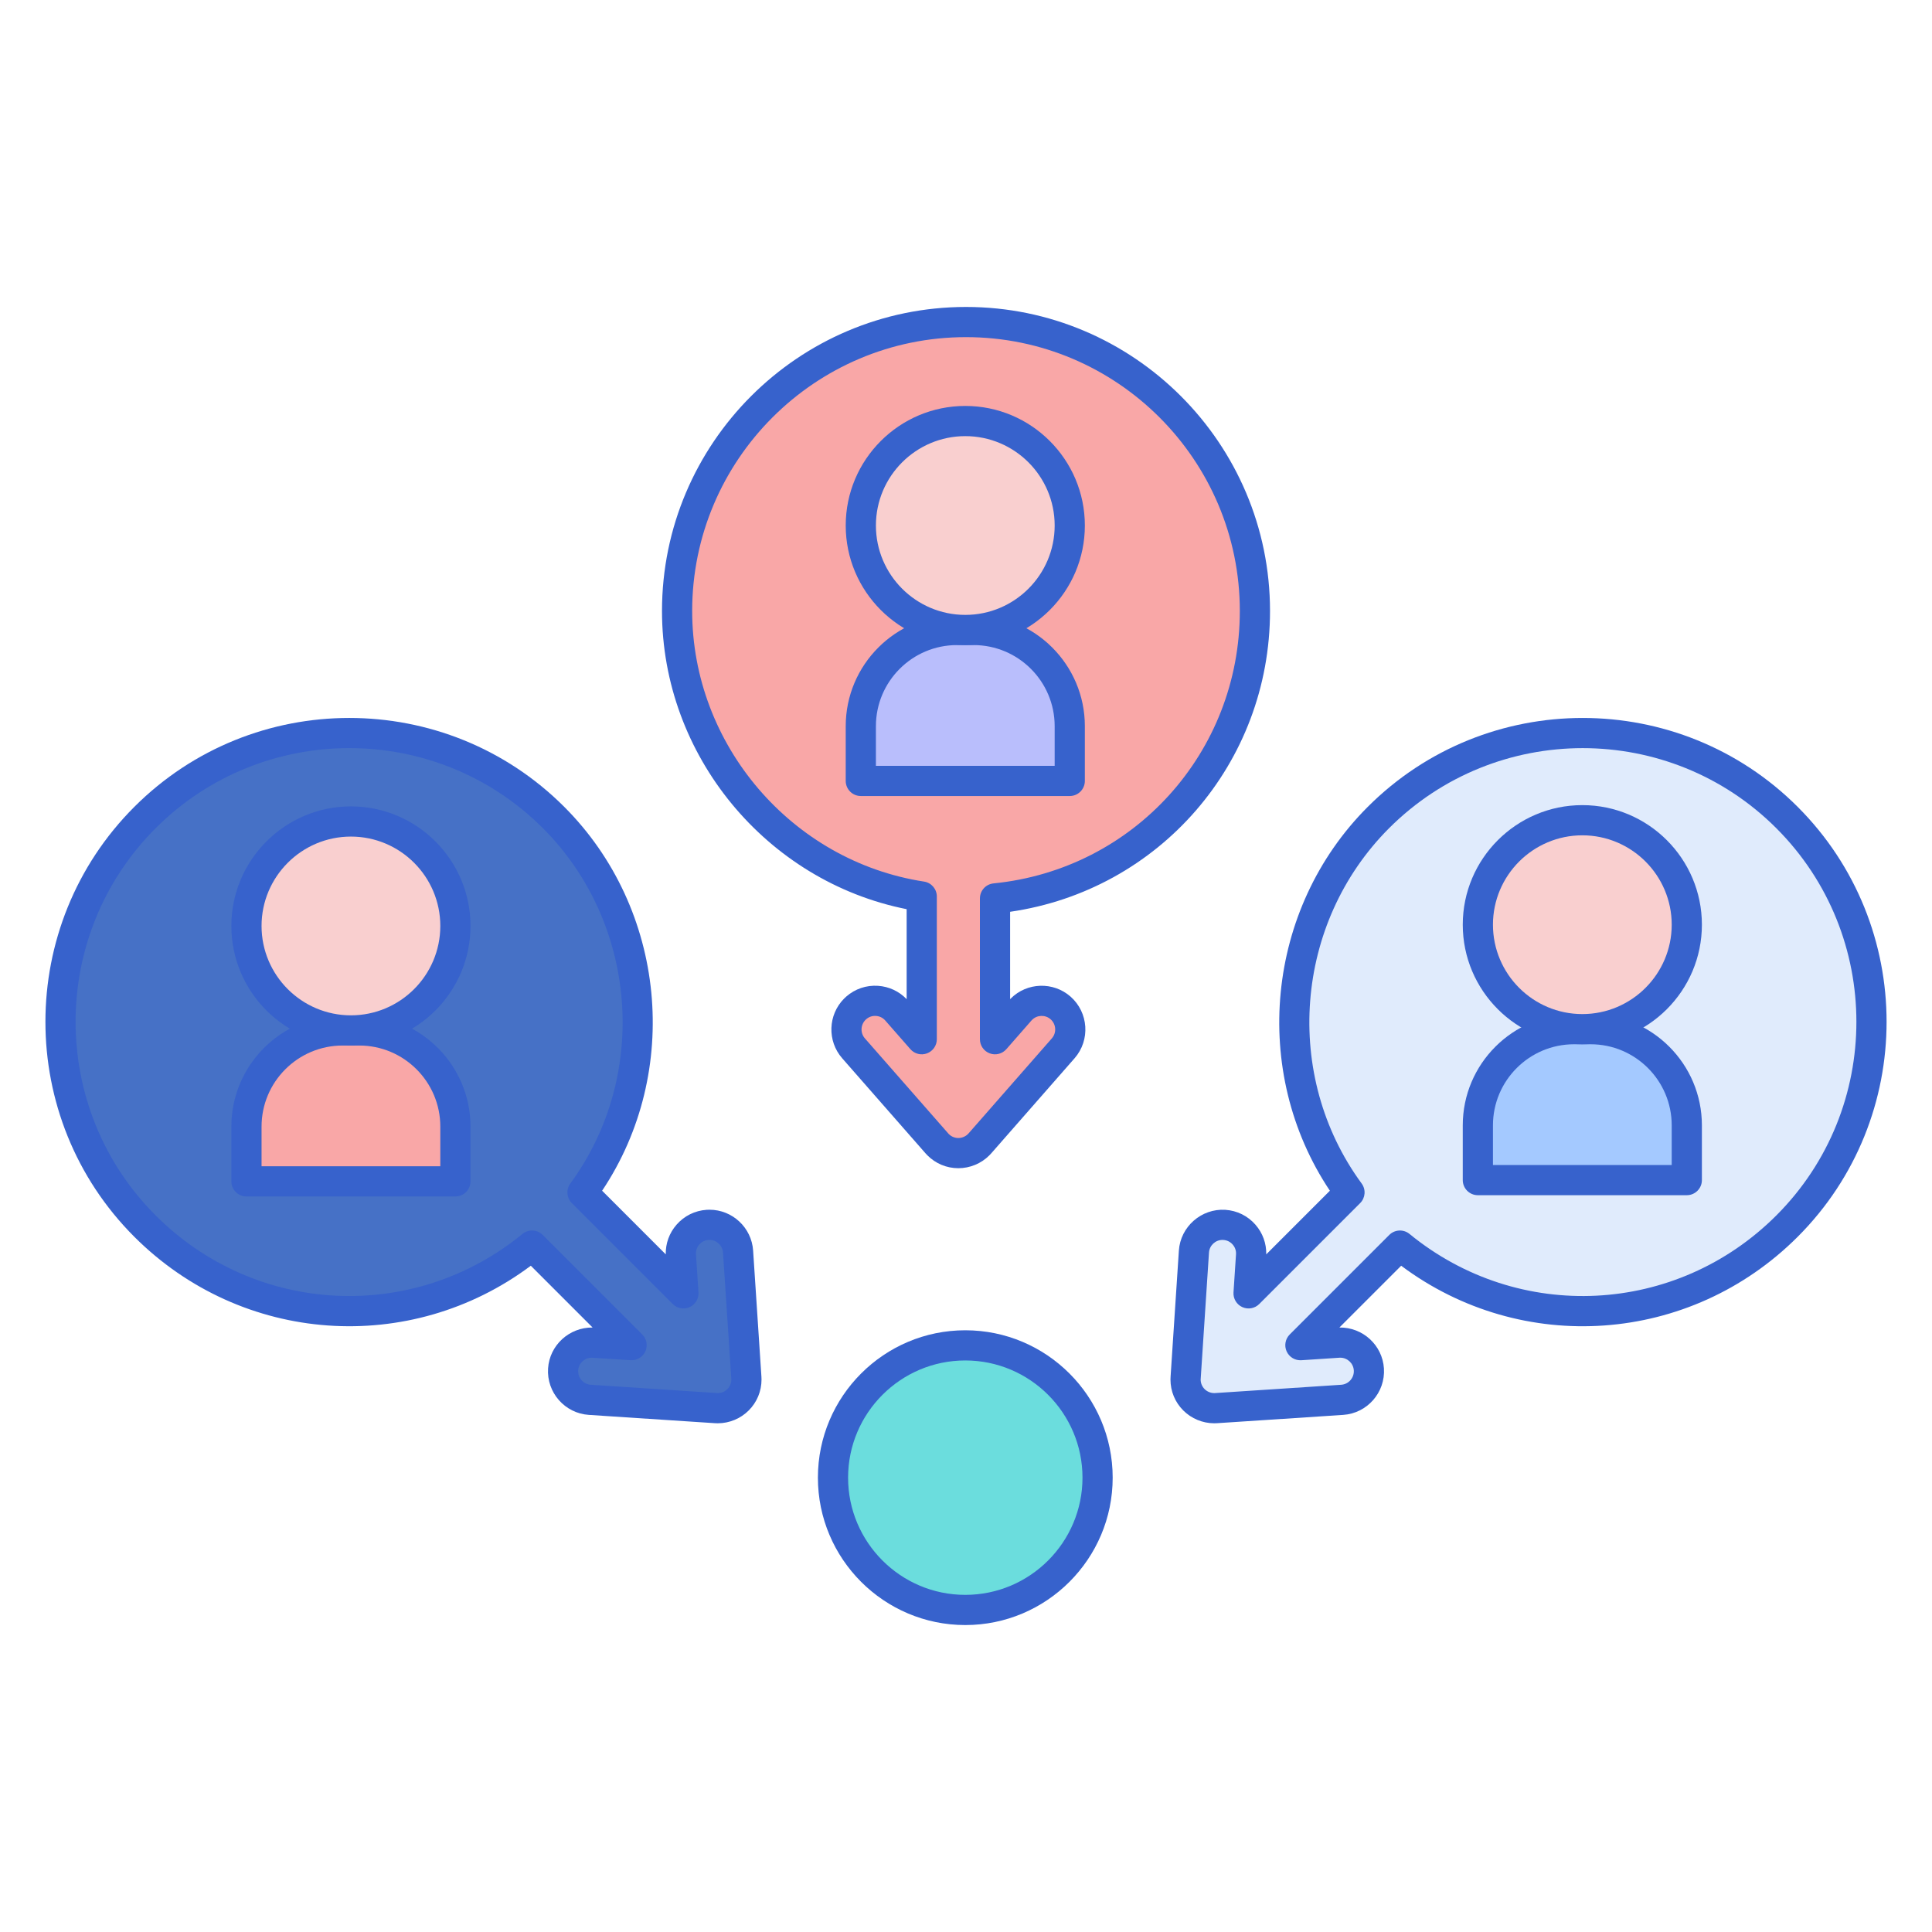 <svg id="Layer_1" enable-background="new 0 0 256 256" height="512" viewBox="0 0 256 256" width="512" xmlns="http://www.w3.org/2000/svg"><circle cx="127.906" cy="195.798" fill="#6bdddd" r="17.53"/><path d="m128 42.672c-21.143 0-38.283 17.14-38.283 38.283 0 19.149 14.059 35.014 32.419 37.836v18.911l-3.327-3.797c-.667-.762-1.592-1.218-2.604-1.285-1.013-.067-1.99.265-2.752.932-.064.056-.125.114-.184.173-1.408 1.408-1.482 3.685-.169 5.183l11.036 12.591c.055.063.112.124.171.183.717.717 1.671 1.112 2.683 1.111.999.001 1.977-.404 2.683-1.11.059-.059.116-.12.171-.183l11.035-12.591c1.379-1.573 1.221-3.975-.352-5.356-1.499-1.313-3.775-1.24-5.183.168-.059.059-.117.121-.173.184l-3.327 3.797v-18.656c19.338-1.929 34.439-18.245 34.439-38.091 0-21.143-17.14-38.283-38.283-38.283z" fill="#f9a7a7"/><path d="m126.993 154.793c-.003 0-.006 0-.008 0-1.544 0-2.999-.603-4.092-1.698-.087-.086-.179-.185-.267-.285l-11.03-12.583c-2.005-2.289-1.892-5.765.259-7.915.083-.084.177-.172.273-.257 1.172-1.026 2.665-1.532 4.209-1.429 1.458.096 2.796.722 3.799 1.769v-11.925c-18.599-3.696-32.418-20.384-32.418-39.514 0-22.212 18.071-40.283 40.283-40.283s40.283 18.071 40.283 40.283c0 20.181-14.682 37.008-34.439 39.861v11.578c.028-.029.057-.059.085-.087 2.15-2.15 5.628-2.263 7.915-.259 2.402 2.109 2.644 5.777.539 8.179l-11.036 12.591c-.097.108-.181.198-.267.284-1.071 1.072-2.563 1.69-4.088 1.69zm-.005-4h.001c.467 0 .94-.196 1.268-.524l.098-.105 11.02-12.574c.652-.744.577-1.881-.168-2.535-.708-.619-1.783-.585-2.45.08l-.089.095-3.32 3.79c-.548.627-1.428.849-2.208.554-.78-.293-1.296-1.039-1.296-1.872v-18.656c0-1.028.779-1.888 1.802-1.99 18.606-1.855 32.637-17.375 32.637-36.101 0-20.007-16.276-36.283-36.283-36.283s-36.283 16.276-36.283 36.283c0 17.75 13.208 33.167 30.722 35.859.976.15 1.696.989 1.696 1.977v18.911c0 .833-.516 1.579-1.296 1.872-.779.294-1.659.073-2.208-.554l-3.327-3.797c-.32-.365-.745-.575-1.231-.607-.493-.034-.937.121-1.303.441l-.082.077c-.671.671-.706 1.748-.084 2.457l11.111 12.671c.345.344.794.531 1.273.531z" fill="#3762cc"/><path d="m236.787 108.327c-14.951-14.951-39.19-14.951-54.141 0-13.54 13.54-14.817 34.7-3.831 49.678l-13.372 13.372.332-5.037c.067-1.01-.264-1.987-.933-2.75s-1.594-1.22-2.605-1.287c-.085-.006-.169-.008-.253-.008-1.991 0-3.653 1.558-3.784 3.546l-1.099 16.706c-.006.083-.009.167-.009.25 0 1.014.395 1.967 1.111 2.683.706.707 1.684 1.112 2.683 1.112h.001c.083 0 .167-.003.25-.008l16.707-1.1c2.087-.137 3.674-1.948 3.538-4.036-.131-1.988-1.793-3.546-3.784-3.546-.084 0-.168.002-.253.008l-5.037.332 13.192-13.192c15.038 12.31 37.254 11.451 51.286-2.582 14.952-14.951 14.952-39.191.001-54.141z" fill="#e0ebfc"/><path d="m160.888 188.592c-1.526 0-3.02-.619-4.098-1.699-1.093-1.092-1.696-2.547-1.696-4.096 0-.134.004-.269.015-.402l1.098-16.686c.208-3.162 2.974-5.598 6.158-5.402 1.551.103 2.963.8 3.983 1.965.962 1.098 1.467 2.487 1.436 3.938l8.432-8.432c-10.538-15.765-8.51-37.337 5.017-50.864 15.706-15.708 41.263-15.707 56.969 0 15.707 15.707 15.707 41.263 0 56.969-14.27 14.269-36.55 15.787-52.539 3.834l-8.187 8.187c3.106-.049 5.699 2.336 5.902 5.413.208 3.19-2.216 5.954-5.402 6.164l-16.707 1.1c-.137.007-.259.011-.381.011zm1.097-24.297c-.941 0-1.726.736-1.788 1.677l-1.104 16.825c0 .479.187.93.525 1.268.33.331.804.527 1.269.527l.134-.004 16.692-1.099c.987-.065 1.738-.922 1.674-1.911-.062-.939-.848-1.676-1.789-1.676l-.125.004-5.033.332c-.836.053-1.61-.412-1.953-1.17-.344-.758-.182-1.651.407-2.24l13.192-13.192c.726-.728 1.885-.785 2.681-.133 14.468 11.843 35.365 10.792 48.605-2.449 14.147-14.147 14.147-37.166 0-51.313-14.146-14.146-37.165-14.146-51.313 0-12.552 12.552-14.113 32.792-3.632 47.081.584.796.5 1.899-.199 2.597l-13.372 13.372c-.589.589-1.481.752-2.24.408s-1.225-1.122-1.17-1.953l.332-5.037c.032-.485-.121-.935-.441-1.3-.321-.367-.748-.577-1.233-.609z" fill="#3762cc"/><path d="m19.213 108.327c14.951-14.951 39.19-14.951 54.141 0 13.54 13.54 14.817 34.7 3.831 49.678l13.372 13.372-.332-5.037c-.067-1.01.264-1.987.933-2.75s1.594-1.22 2.605-1.287c.085-.006.169-.008.253-.008 1.991 0 3.653 1.558 3.784 3.546l1.099 16.706c.006.083.009.167.009.25 0 1.014-.395 1.967-1.111 2.683-.706.707-1.684 1.112-2.683 1.112-.001 0-.001 0-.001 0-.083 0-.167-.003-.25-.008l-16.707-1.1c-2.087-.137-3.674-1.948-3.538-4.036.131-1.988 1.793-3.546 3.784-3.546.084 0 .168.002.253.008l5.037.332-13.193-13.192c-15.038 12.31-37.254 11.451-51.286-2.582-14.951-14.951-14.951-39.191 0-54.141z" fill="#4671c6"/><path d="m95.113 188.592c-.123 0-.246-.004-.368-.011l-16.721-1.101c-3.186-.209-5.61-2.974-5.402-6.162.204-3.079 2.815-5.452 5.902-5.415l-8.187-8.187c-15.988 11.952-38.269 10.435-52.538-3.834-15.707-15.707-15.707-41.263 0-56.969 15.706-15.707 41.263-15.708 56.969 0 13.527 13.527 15.555 35.1 5.017 50.864l8.432 8.432c-.032-1.45.473-2.839 1.436-3.938 1.02-1.164 2.432-1.862 3.976-1.964.133-.008.259-.012.385-.012 3.041 0 5.58 2.378 5.779 5.414l1.1 16.707c.009.112.013.248.013.381 0 1.548-.603 3.003-1.698 4.097-1.076 1.079-2.569 1.698-4.095 1.698zm-16.712-8.69c-.941 0-1.727.737-1.789 1.678-.064.986.687 1.844 1.674 1.909l16.826 1.104c.465 0 .939-.196 1.268-.525.34-.34.526-.79.526-1.27 0-.007-.004-.112-.004-.119l-1.1-16.707c-.062-.94-.847-1.677-1.788-1.677l-.127.004c-.479.032-.905.242-1.226.608s-.474.815-.441 1.3l.332 5.038c.055.831-.411 1.609-1.17 1.953-.758.344-1.651.181-2.24-.408l-13.372-13.372c-.698-.698-.783-1.801-.199-2.597 10.481-14.289 8.92-34.529-3.632-47.081-14.148-14.147-37.167-14.146-51.313 0-14.147 14.147-14.147 37.166 0 51.313 13.242 13.241 34.138 14.293 48.605 2.449.795-.652 1.955-.594 2.681.133l13.192 13.192c.589.589.751 1.481.407 2.24-.344.758-1.116 1.224-1.953 1.17z" fill="#3762cc"/><path d="m127.906 215.328c-10.769 0-19.53-8.761-19.53-19.53s8.761-19.53 19.53-19.53 19.53 8.761 19.53 19.53-8.761 19.53-19.53 19.53zm0-35.06c-8.563 0-15.53 6.967-15.53 15.53s6.967 15.53 15.53 15.53 15.53-6.967 15.53-15.53-6.967-15.53-15.53-15.53z" fill="#3762cc"/><path d="m223.51 156.37h-27.686v-7.259c0-7.037 5.704-12.741 12.741-12.741h2.204c7.037 0 12.741 5.704 12.741 12.741z" fill="#a4c9ff"/><path d="m223.51 158.37h-27.686c-1.104 0-2-.896-2-2v-7.259c0-8.128 6.613-14.741 14.741-14.741h2.204c8.128 0 14.741 6.613 14.741 14.741v7.259c0 1.105-.896 2-2 2zm-25.686-4h23.686v-5.259c0-5.923-4.818-10.741-10.741-10.741h-2.204c-5.923 0-10.741 4.818-10.741 10.741z" fill="#3762cc"/><circle cx="209.667" cy="122.527" fill="#f9cfcf" r="13.843"/><path d="m209.667 138.37c-8.736 0-15.843-7.107-15.843-15.843s7.107-15.843 15.843-15.843 15.843 7.107 15.843 15.843-7.108 15.843-15.843 15.843zm0-27.686c-6.53 0-11.843 5.313-11.843 11.843s5.313 11.843 11.843 11.843 11.843-5.313 11.843-11.843-5.313-11.843-11.843-11.843z" fill="#3762cc"/><path d="m141.749 103.476h-27.686v-7.259c0-7.037 5.704-12.741 12.741-12.741h2.204c7.037 0 12.741 5.704 12.741 12.741z" fill="#b9befc"/><path d="m141.749 105.476h-27.686c-1.104 0-2-.896-2-2v-7.259c0-8.128 6.613-14.741 14.741-14.741h2.204c8.128 0 14.741 6.613 14.741 14.741v7.259c0 1.104-.895 2-2 2zm-25.686-4h23.686v-5.259c0-5.923-4.818-10.741-10.741-10.741h-2.204c-5.923 0-10.741 4.818-10.741 10.741z" fill="#3762cc"/><circle cx="127.906" cy="69.633" fill="#f9cfcf" r="13.843"/><path d="m127.906 85.476c-8.736 0-15.843-7.107-15.843-15.843s7.107-15.843 15.843-15.843 15.843 7.107 15.843 15.843-7.107 15.843-15.843 15.843zm0-27.686c-6.53 0-11.843 5.313-11.843 11.843s5.313 11.843 11.843 11.843 11.843-5.313 11.843-11.843-5.313-11.843-11.843-11.843z" fill="#3762cc"/><path d="m60.343 156.537h-27.686v-7.259c0-7.037 5.704-12.741 12.741-12.741h2.204c7.037 0 12.741 5.704 12.741 12.741z" fill="#f9a7a7"/><path d="m60.343 158.537h-27.686c-1.104 0-2-.896-2-2v-7.259c0-8.128 6.613-14.741 14.741-14.741h2.204c8.128 0 14.741 6.613 14.741 14.741v7.259c0 1.104-.896 2-2 2zm-25.686-4h23.686v-5.259c0-5.923-4.818-10.741-10.741-10.741h-2.204c-5.922 0-10.741 4.818-10.741 10.741z" fill="#3762cc"/><circle cx="46.5" cy="122.694" fill="#f9cfcf" r="13.843"/><path d="m46.5 138.537c-8.736 0-15.843-7.107-15.843-15.843s7.107-15.843 15.843-15.843 15.843 7.107 15.843 15.843-7.107 15.843-15.843 15.843zm0-27.686c-6.53 0-11.843 5.313-11.843 11.843s5.313 11.843 11.843 11.843 11.843-5.313 11.843-11.843-5.313-11.843-11.843-11.843z" fill="#3762cc"/></svg>